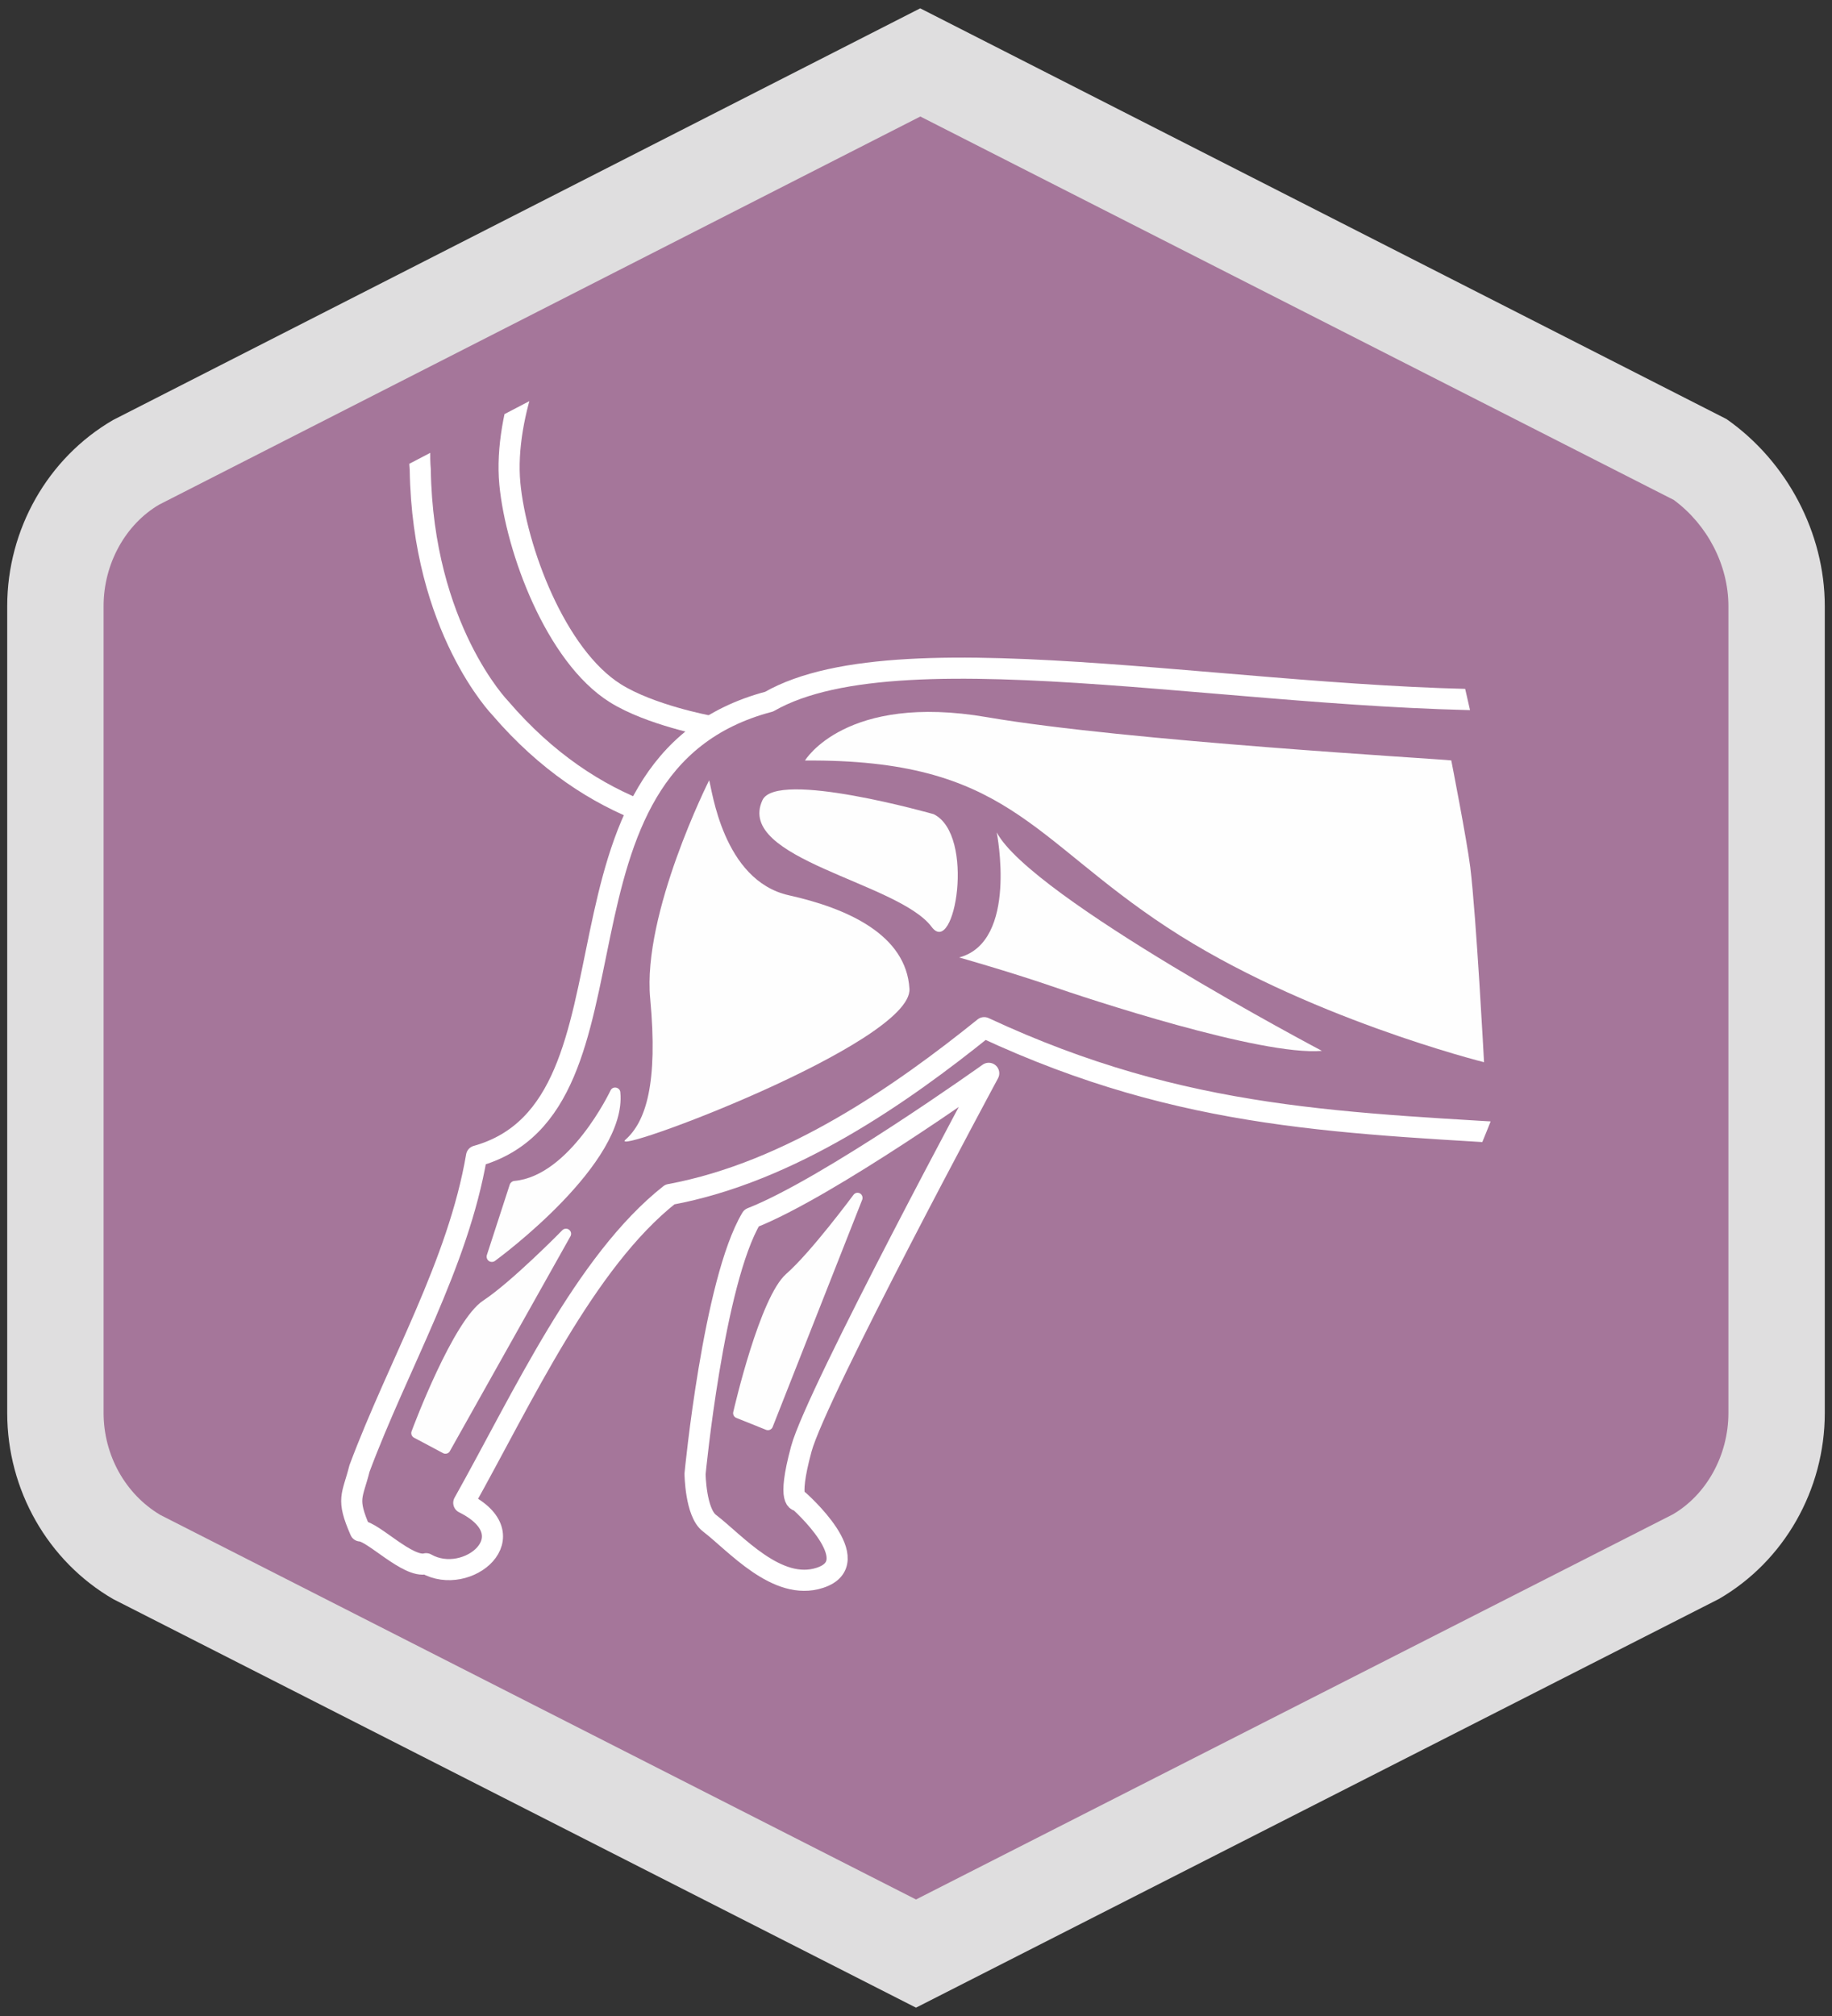 <?xml version="1.0" encoding="utf-8"?>
<!-- Generator: Adobe Illustrator 26.3.1, SVG Export Plug-In . SVG Version: 6.00 Build 0)  -->
<svg version="1.1" id="a" xmlns="http://www.w3.org/2000/svg" xmlns:xlink="http://www.w3.org/1999/xlink" x="0px" y="0px"
	 viewBox="0 0 1650 1815" style="enable-background:new 0 0 1650 1815;" xml:space="preserve">
<rect x="0" y="0" width="1650" height="1815" fill="#333333" stroke="none"/>
<style type="text/css">
	.st0{fill:#A5769A;stroke:#DFDEDF;stroke-width:1.72;stroke-miterlimit:10;}
	.st1{fill:#DFDEDF;}
	.st2{clip-path:url(#SVGID_00000106129915186749785130000013265540328617118106_);}
	.st3{fill:none;stroke:#FFFFFF;stroke-width:19;stroke-linecap:round;stroke-linejoin:round;}
	.st4{fill:none;stroke:#FFFFFF;stroke-width:19;stroke-miterlimit:10;}
	.st5{fill:#FEFEFE;}
	.st6{fill:none;stroke:#FFFFFF;stroke-width:0.34;stroke-linecap:round;stroke-linejoin:round;}
</style>
<g>
	<g>
		<path class="st0" d="M123.7,1402.1L825,1758.8l701.3-356.7c45.5-26.4,73.8-76.2,73.8-130V545.7c0-53.8-28.3-103.6-70-132.8
			L828.8,56.2L123.7,415.7c-45.5,26.4-73.8,76.2-73.8,130v726.4C49.9,1325.9,78.1,1375.7,123.7,1402.1L123.7,1402.1z"/>
		<path class="st1" d="M825,1807.5l-723-367.8c-58.9-34.1-95.5-98.3-95.5-167.5V545.7c0-69.2,36.6-133.5,95.4-167.6L828.8,7.5
			L1555,377.3c54.6,38.2,88.5,102.7,88.5,168.4v726.4c0,69.2-36.6,133.5-95.5,167.5L825,1807.5L825,1807.5z M144.4,1363.9
			L825,1710.1l681.6-346.7c30.1-17.5,50.1-52.9,50.1-91.3V545.7c0-36.8-18.8-73.2-49.2-95.6L828.9,104.9L143.4,454.3
			c-30.1,17.6-50.1,52.9-50.1,91.3v726.4C93.3,1310.1,112.9,1345.2,144.4,1363.9L144.4,1363.9z"/>
	</g>
	<g>
		<defs>
			<path id="SVGID_1_" d="M1309.8,578.4c0,0,64.2,267.6,64.2,326.5s-128.5,321.1-128.5,321.1l-117.7,363.9l-471,21.4l-454.9-74.9
				l37.5-604.8l-64.2-214.1l-4.1-196.9L540.3,328L1309.8,578.4L1309.8,578.4z"/>
		</defs>
		<clipPath id="SVGID_00000154395935025276744440000005332712089555457673_">
			<use xlink:href="#SVGID_1_"  style="overflow:visible;"/>
		</clipPath>
		<g style="clip-path:url(#SVGID_00000154395935025276744440000005332712089555457673_);">
			<g>
				<g>
					<g>
						<g>
							<path class="st3" d="M1963.1,352.8c-0.5,4.1-2.2,7.6,0.5,11.5c1.6,2.9,6.8,4.9,9,4.9c4.3,0,7.3-1.4,10-3.2
								c6.8-4.5,13.9-8,18.3-13.2c12.2-10.1,22.4-22.6,34.8-33.2c6.8-6.5,13.8-11.6,21.3-16.1c5.2-2.3,15.5,8.8,14.7,25.7
								c-0.4,10.5-6.4,20.7-10.4,29.3c-6.5,14.6-21.8,35-6.8,51.1c17.5,19.1,37.9,34.4,53.2,54.3c30.2,35.1,65.3,65.1,102.9,92.2
								c6.6,28.6-28.1,49.4-44.5,65.2c-28.9,38.1-82.1,28.4-126.8,33.3l-73.1,10.8c-51.5,54.6-64.3,85.9-128.6,184
								c-40.2,61.4-136.3,76.1-196.7,120.6c-61.8,42.6-109.1,102.8-153.6,162.8c-44.9,63.3-85.6,128.2-118.7,198.8
								c-11,21.8-0.6,29.9-2.2,46.7c84.6,64.3,17,84.4-4.1,84.4c-8.7,5.3-59.5-30.8-73.1-43.9c-32.8-54.2-4.4-82.4,3.8-131.9
								c14.7-59.8,31.6-125.8,40.1-174.9c29.1-26.9,53.5-57.3,67.2-89.4c-188.6-11.9-332.1-12.7-513.9-97.4
								c-73.8,59.4-174.3,130.1-283.1,150.2c-76.6,60.4-132.8,183.4-185.6,277.6c59.3,29.5,3,75.9-33.9,54.8
								c-16.3,4.3-47.8-29.1-59.3-29.5c-12.9-29.5-7.1-30.9-0.7-56.3c34.9-93.4,88.6-183.3,105.4-281.2
								c161.1-45,47.6-352.1,263.5-409.1c122.3-70.1,449.2,4.9,700.8-1.9c57.5-1.6,117.5-0.8,171.1-17.6
								c54.7-16.7,95-52.7,141.3-80.9c26.3-17.4,57.2-32.1,88.7-38.6c34.2-81.7,90.2-163.2,169.8-213.6
								C1987,294.7,1967.9,331.7,1963.1,352.8"/>
							<path class="st4" d="M581.4,731.7c-43.8-16.6-89.1-45.6-130.8-94.2c0,0-69.9-71.8-72.1-214.8c0,0-9.8-92.8,56.2-182.2
								l86.1-126.5c0,0,69.3-113.6,37.6-171.8c0,0-28.1-68.3-17.1-77.6c10.9-9.4,6-4.1,6-4.1s16.2-1.8,25.8,10.1
								c9.6,11.9,33.6,47.7,41.3,77.1c0,0,37.3,102.2-29.2,196.4c0,0-62.4,105.5-77.2,124.7c-19.5,25.3-54.8,102.8-48.8,166.7
								c5.6,58.8,41.2,154.9,95,188.6c31.4,19.7,83.6,29.4,83.6,29.4"/>
						</g>
						<path class="st3" d="M890.5,966.3c0,0-155.3,288.2-168.8,338.2c-13.5,49.9-2.2,46.6-2.2,46.6s62.8,55.2,18.9,69.4
							c-38.5,12.6-76.2-31.5-99.4-49.2c-12.6-9.5-13-44.4-13-44.4s16.6-173.1,50.8-230.3C745.6,1069.7,890.5,966.3,890.5,966.3
							L890.5,966.3z"/>
					</g>
					<path class="st5" d="M725,684.7c0,0,36.4-61,164.1-39c124.5,21.4,407.1,37.5,418,38.9c0,0,14.1,71.9,17.1,96.1
						c5.4,43.7,12.4,175.6,12.4,175.6s-162.4-40.5-285.4-121.4C928.1,754.1,906.8,683.3,725,684.7L725,684.7z"/>
					<path class="st5" d="M638.7,702.5c0,0-60.3,119.7-53.1,196.5c7.2,76.8-4,110.8-22.2,127c-18.2,16.3,258.7-86.9,255.7-135.8
						c-2.9-48.8-56.1-72.5-108.7-84.2C650.8,792.6,641.2,709.8,638.7,702.5L638.7,702.5z"/>
					<path class="st5" d="M554.9,979.2c-2.4-0.4-4.2,0.7-5.1,2.7c-0.4,0.8-36.6,76.8-86.6,81.3c-1.9,0.2-3.5,1.5-4.1,3.3l-20.6,63.4
						c-0.6,2,0.1,4.1,1.7,5.3c0.8,0.6,1.8,0.9,2.8,0.9s2-0.3,2.8-0.9c4.9-3.6,119.2-88,112.9-151.8
						C558.6,981.3,557,979.6,554.9,979.2L554.9,979.2z"/>
					<path class="st5" d="M512.5,1107.1c-1.8-1.4-4.4-1.2-6.1,0.5c-0.4,0.5-45.8,46.6-71.2,63.3c-27.1,17.8-63,113.6-64.5,117.7
						c-0.8,2.2,0.1,4.6,2.1,5.7l26.3,14c0.7,0.4,1.4,0.5,2.1,0.5c1.6,0,3.2-0.8,4-2.4L513.8,1113
						C514.9,1111,514.4,1108.5,512.5,1107.1L512.5,1107.1z"/>
					<path class="st5" d="M774.5,1074.4c-2.1-1.1-4.4-0.5-5.8,1.3c-0.4,0.5-38.2,51.6-60.6,71.2c-23.8,20.8-46.7,120.1-47.7,124.4
						c-0.5,2.1,0.7,4.4,2.7,5.2l26.9,10.8c0.6,0.2,1.1,0.3,1.7,0.3c0.6,0,1.2-0.1,1.8-0.4c1.1-0.5,2-1.4,2.4-2.5l80.7-204.7
						C777.3,1077.9,776.5,1075.5,774.5,1074.4L774.5,1074.4z"/>
					<path class="st5" d="M840.9,733c0,0-141.4-40.3-154.2-12.6c-24.6,53.1,122.4,73.8,152.4,114.1
						C859.9,862.4,878.7,751.5,840.9,733L840.9,733z"/>
					<path class="st5" d="M897.7,749.4c0,0,19.6,98.3-33.8,112.6c0,0,44.8,12.7,81.6,25.3c34,11.8,190.4,63.5,245.1,58.8
						C1190.6,946.1,928.8,808.1,897.7,749.4L897.7,749.4z"/>
				</g>
				<path class="st6" d="M1770.1,964.9c32.4,48.8,68.1,95.6,105.5,140.2c39.2,45.9,82.3,90.7,125.3,132.6c14.9,14.7,30,29,46.4,41.2
					c18.1,13,70.4,2.5,70,34c-0.2,20.6-18.7,36.5-33.6,34.5c-19-0.2-57-10-66.3-15.1c-59.8-29.3-97.9-65.1-154.8-102
					c-44.3-29.9-148-134.8-206.1-169.7c-13.1-7.9-13.5-26.9-0.9-35.6C1717.1,982.7,1768.8,961.8,1770.1,964.9"/>
			</g>
		</g>
	</g>
</g>
</svg>
